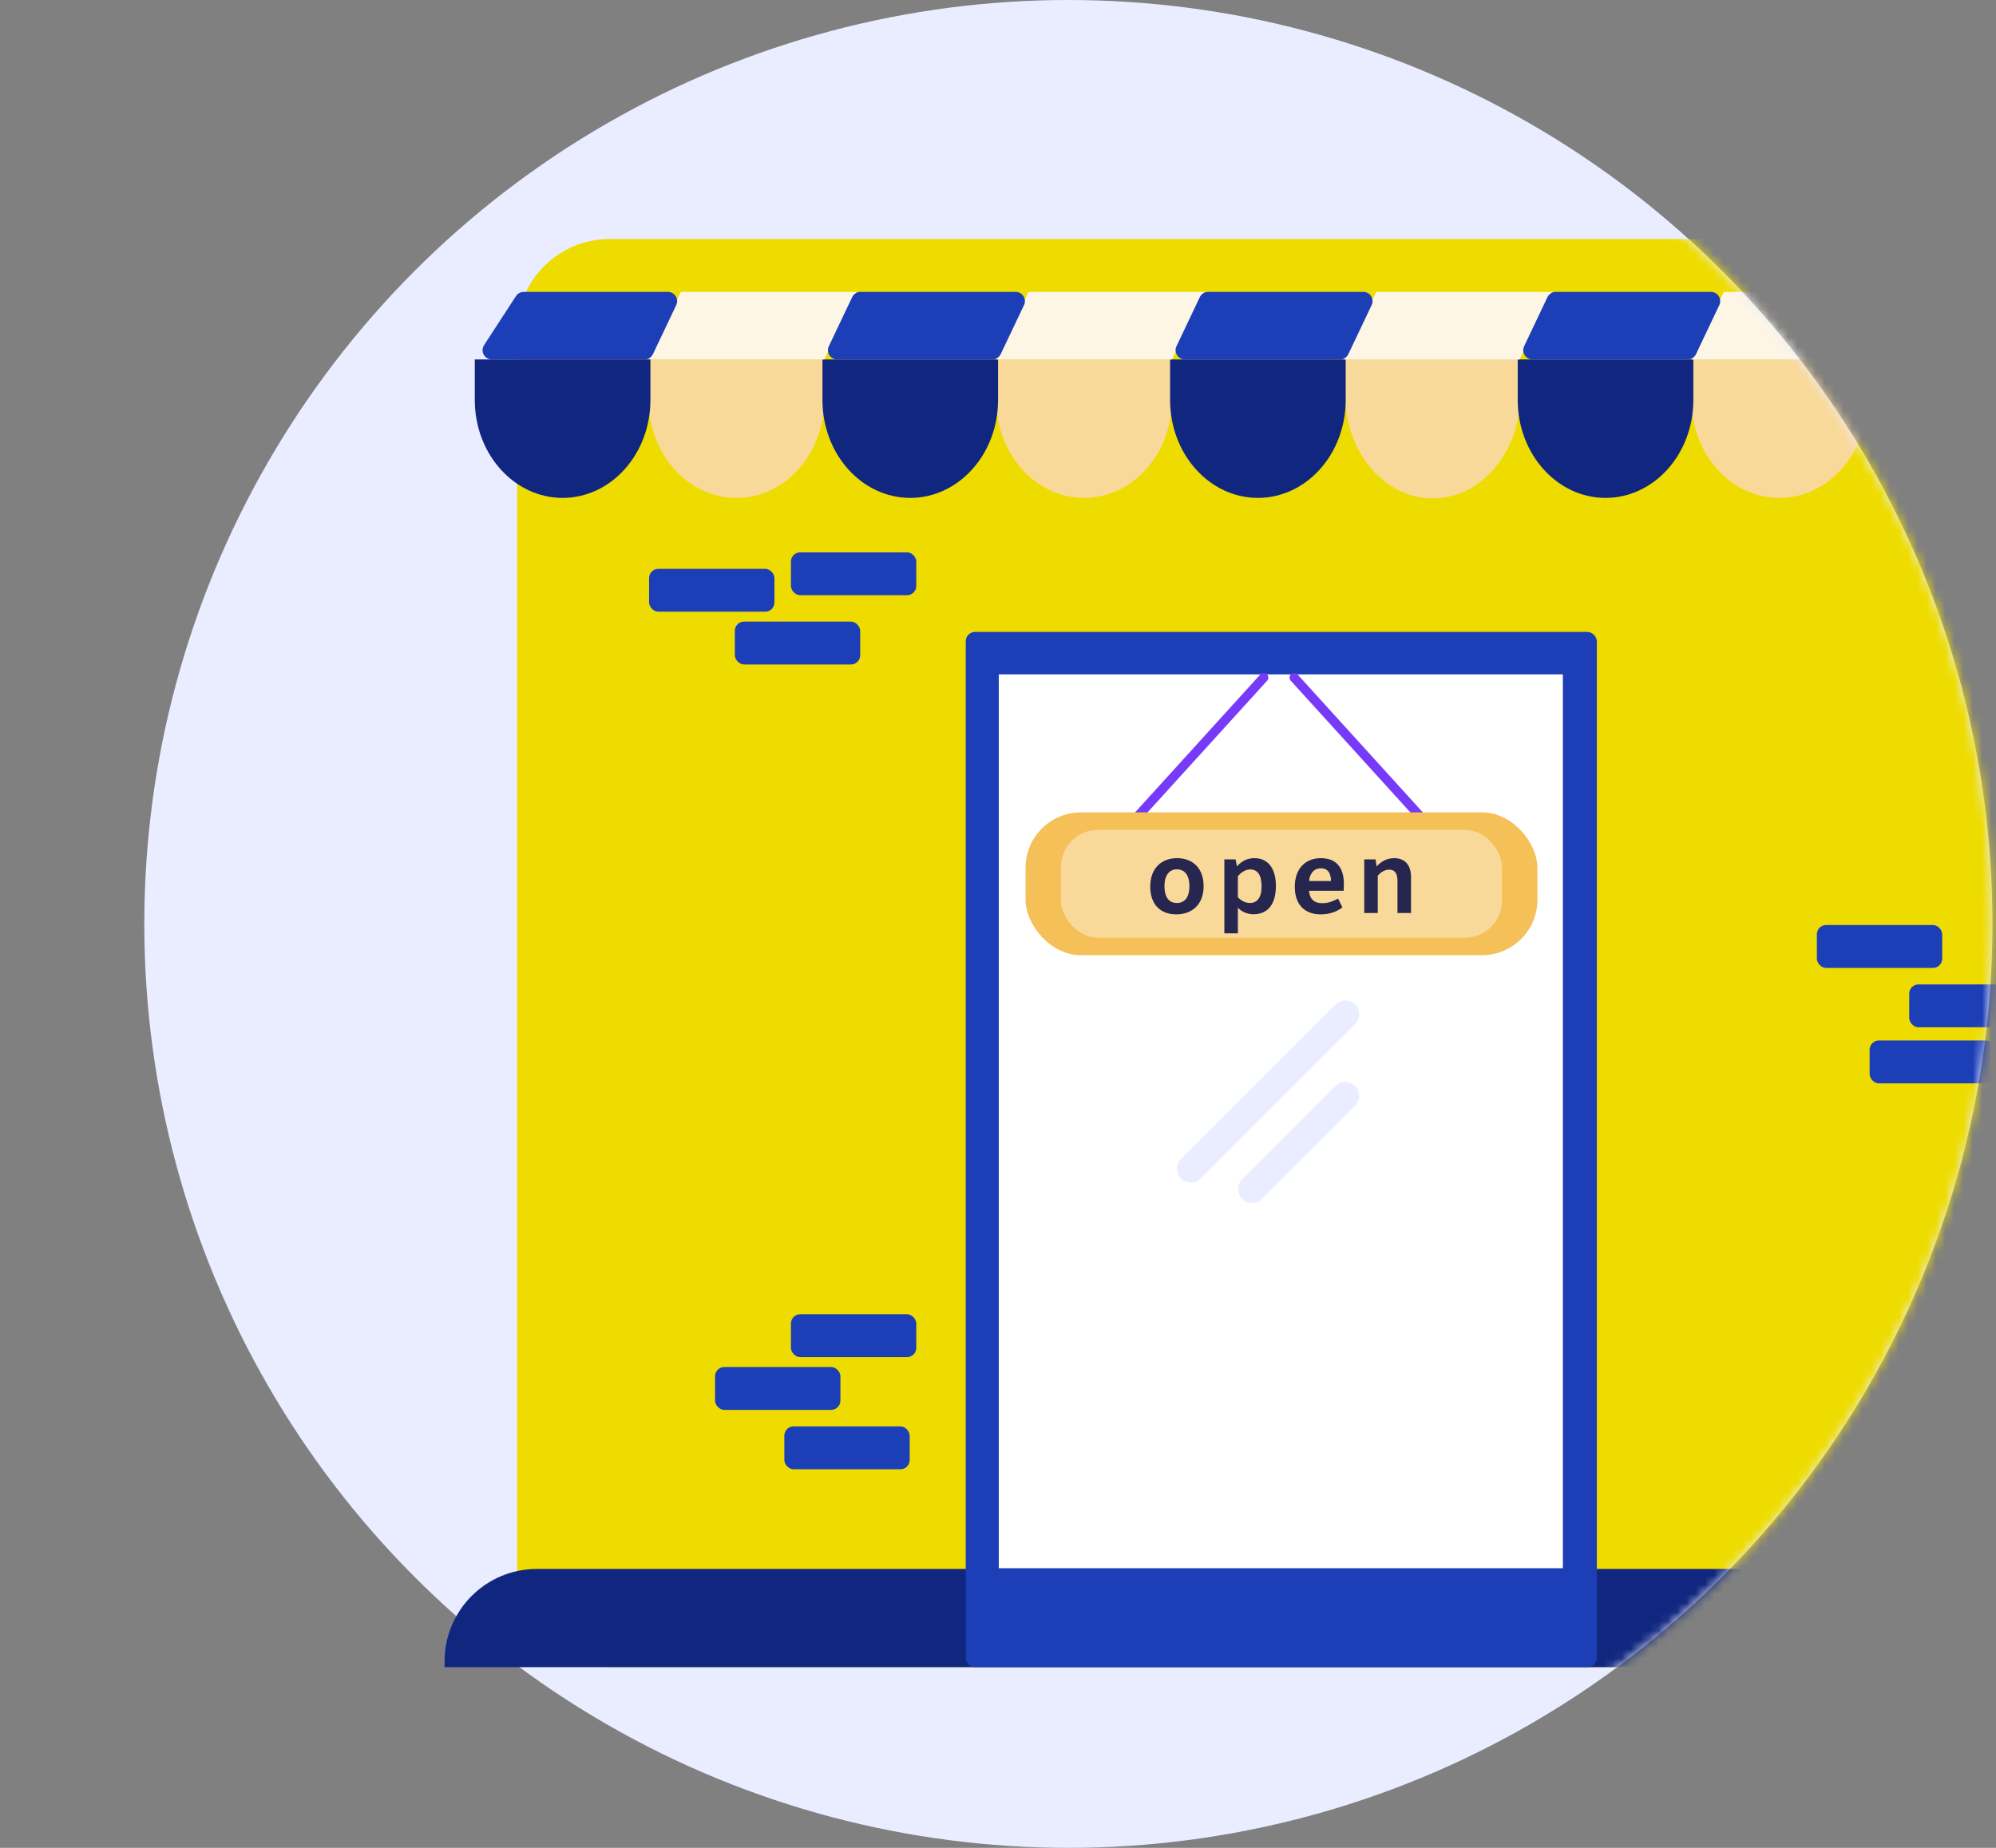 <?xml version="1.0" encoding="UTF-8"?> <svg xmlns="http://www.w3.org/2000/svg" width="216" height="200" viewBox="0 0 216 200" fill="none"><rect x="0" y="0" width="216" height="200" fill="#808080" stroke="none"/><circle cx="115.615" cy="100" r="100" fill="#E9EDFF"></circle><mask id="mask0_1_14327" style="mask-type:alpha" maskUnits="userSpaceOnUse" x="0" y="0" width="216" height="200"><path d="M215.615 100C215.615 155.228 170.844 200 115.615 200C60.387 200 0 170.844 0 115.615C0 60.387 60.387 0 115.615 0C170.844 0 215.615 44.772 215.615 100Z" fill="#F4F7FA"></path></mask><g mask="url(#mask0_1_14327)"><rect x="55.963" y="25.869" width="241.678" height="154.574" rx="10" fill="#EEDC00"></rect><path d="M48.109 179.81C48.109 174.287 52.586 169.81 58.109 169.81H294.915C300.437 169.81 304.915 174.287 304.915 179.81V180.442H48.109V179.81Z" fill="#11277F"></path><rect x="104.512" y="68.397" width="68.291" height="112.046" rx="1" fill="#1C3EB7"></rect><path d="M108.083 72.991H169.127V169.734H108.083V72.991Z" fill="white"></path><path d="M136.758 73.337L121.401 90.247" stroke="#773AF9" stroke-linecap="round"></path><path d="M140.049 73.337L155.405 90.247" stroke="#773AF9" stroke-linecap="round"></path><rect x="110.98" y="87.928" width="55.394" height="15.457" rx="6" fill="#F5C058"></rect><rect x="114.819" y="89.821" width="47.715" height="11.672" rx="4" fill="#F9D999"></rect><path d="M126.016 95.917C126.016 94.674 126.577 94.091 127.358 94.091C128.139 94.091 128.711 94.63 128.711 95.917C128.711 97.215 128.139 97.732 127.358 97.732C126.577 97.732 126.016 97.215 126.016 95.917ZM124.476 95.95C124.476 97.897 125.565 98.964 127.303 98.964C128.997 98.964 130.251 97.897 130.251 95.917C130.251 93.926 129.03 92.881 127.38 92.881C125.719 92.881 124.476 93.948 124.476 95.95ZM133.959 94.839C134.234 94.498 134.718 94.102 135.29 94.102C136.115 94.102 136.522 94.74 136.522 95.939C136.522 97.193 136.027 97.732 135.257 97.732C134.641 97.732 134.157 97.347 133.959 97.105V94.839ZM133.959 101.021V98.238C134.201 98.502 134.762 98.953 135.642 98.953C137.259 98.953 138.073 97.787 138.073 95.895C138.073 93.904 137.149 92.881 135.752 92.881C134.993 92.881 134.377 93.189 133.86 93.772L133.706 93.013H132.496V101.021H133.959ZM144.804 97.259C144.155 97.6 143.682 97.754 143.099 97.754C142.109 97.754 141.724 97.204 141.658 96.412H145.409C145.42 96.313 145.431 95.829 145.431 95.697C145.431 93.816 144.54 92.881 142.934 92.881C141.207 92.881 140.118 94.091 140.118 95.961C140.118 97.908 141.174 98.964 142.923 98.964C143.803 98.964 144.595 98.722 145.277 98.216L144.804 97.259ZM141.669 95.356C141.691 94.883 141.977 93.981 142.945 93.981C143.77 93.981 144.034 94.619 144.034 95.356H141.669ZM147.634 93.013V98.821H149.097V94.773C149.273 94.564 149.735 94.124 150.318 94.124C150.934 94.124 151.231 94.498 151.231 95.367V98.821H152.694V94.927C152.694 93.662 152.078 92.881 150.857 92.881C150.043 92.881 149.394 93.299 148.976 93.783L148.855 93.013H147.634Z" fill="#26264F"></path><path d="M89.197 43.289C89.197 49.143 84.942 53.889 79.694 53.889C74.446 53.889 70.191 49.143 70.191 43.289V38.903H89.197V43.289Z" fill="#F9D999"></path><path d="M126.818 43.289C126.818 49.143 122.563 53.889 117.315 53.889C112.066 53.889 107.812 49.143 107.812 43.289V38.903H126.818V43.289Z" fill="#F9D999"></path><path d="M164.512 42.787C164.512 48.949 160.275 53.944 155.048 53.944C149.822 53.944 145.584 48.949 145.584 42.787V38.171H164.512V42.787Z" fill="#F9D999"></path><path d="M202.06 43.289C202.06 49.143 197.806 53.889 192.557 53.889C187.309 53.889 183.054 49.143 183.054 43.289V38.903H202.06V43.289Z" fill="#F9D999"></path><path d="M108.007 43.289C108.007 49.143 103.752 53.889 98.504 53.889C93.256 53.889 89.001 49.143 89.001 43.289V38.903H108.007V43.289Z" fill="#11277F"></path><path d="M145.628 43.289C145.628 49.143 141.373 53.889 136.125 53.889C130.876 53.889 126.622 49.143 126.622 43.289V38.903H145.628V43.289Z" fill="#11277F"></path><path d="M183.249 43.289C183.249 49.143 178.995 53.889 173.746 53.889C168.498 53.889 164.243 49.143 164.243 43.289V38.903H183.249V43.289Z" fill="#11277F"></path><path d="M222.516 43.289C222.516 49.143 217.336 53.889 212.088 53.889C206.84 53.889 201.865 49.143 201.865 43.289V38.903L222.516 38.903V43.289Z" fill="#A62133"></path><path d="M73.676 31.593L70.204 38.903H89.21L92.682 31.593H73.676Z" fill="#FDF6E5"></path><path d="M111.297 31.593L107.825 38.903H126.831L130.303 31.593H111.297Z" fill="#FDF6E5"></path><path d="M148.92 31.593L145.447 38.903H164.453L167.926 31.593H148.92Z" fill="#FDF6E5"></path><path d="M186.54 31.593L183.068 38.903H202.074L205.546 31.593H186.54Z" fill="#FDF6E5"></path><path d="M92.216 32.164L89.694 37.474C89.378 38.138 89.862 38.903 90.597 38.903H107.389C107.775 38.903 108.126 38.681 108.292 38.332L110.814 33.022C111.129 32.359 110.645 31.593 109.911 31.593H93.119C92.733 31.593 92.381 31.815 92.216 32.164Z" fill="#1C3EB7"></path><path d="M129.836 32.164L127.314 37.474C126.999 38.138 127.483 38.903 128.217 38.903H145.009C145.395 38.903 145.747 38.681 145.912 38.332L148.435 33.022C148.75 32.359 148.266 31.593 147.531 31.593H130.74C130.354 31.593 130.002 31.815 129.836 32.164Z" fill="#1C3EB7"></path><path d="M167.458 32.164L164.936 37.474C164.62 38.138 165.104 38.903 165.839 38.903H182.631C183.017 38.903 183.368 38.681 183.534 38.332L186.056 33.022C186.371 32.359 185.888 31.593 185.153 31.593H168.361C167.975 31.593 167.624 31.815 167.458 32.164Z" fill="#1C3EB7"></path><path d="M205.35 31.593L201.878 38.903H222.516L225.174 31.593H205.35Z" fill="#F9423A"></path><path d="M55.836 32.048L52.384 37.358C51.952 38.024 52.429 38.903 53.223 38.903H69.754C70.14 38.903 70.492 38.681 70.657 38.333L73.179 33.022C73.495 32.359 73.011 31.593 72.276 31.593H56.674C56.336 31.593 56.02 31.765 55.836 32.048Z" fill="#1C3EB7"></path><path d="M70.386 43.289C70.386 49.143 66.131 53.889 60.883 53.889C55.635 53.889 51.38 49.143 51.38 43.289V38.903H70.386V43.289Z" fill="#11277F"></path><rect x="70.242" y="61.566" width="13.565" height="4.641" rx="1" fill="#1C3EB7"></rect><rect x="196.614" y="100.12" width="13.565" height="4.641" rx="1" fill="#1C3EB7"></rect><rect x="77.381" y="147.956" width="13.565" height="4.641" rx="1" fill="#1C3EB7"></rect><rect x="85.592" y="142.245" width="13.565" height="4.641" rx="1" fill="#1C3EB7"></rect><rect x="79.522" y="67.278" width="13.565" height="4.641" rx="1" fill="#1C3EB7"></rect><rect x="206.609" y="106.546" width="13.565" height="4.641" rx="1" fill="#1C3EB7"></rect><rect x="202.325" y="112.615" width="13.565" height="4.641" rx="1" fill="#1C3EB7"></rect><rect x="84.878" y="154.383" width="13.565" height="4.641" rx="1" fill="#1C3EB7"></rect><rect x="85.592" y="59.781" width="13.565" height="4.641" rx="1" fill="#1C3EB7"></rect></g><path d="M145.584 109.779L128.865 126.499" stroke="#E9EDFF" stroke-width="3" stroke-linecap="round"></path><path d="M145.585 118.613L135.49 128.707" stroke="#E9EDFF" stroke-width="3" stroke-linecap="round"></path></svg> 